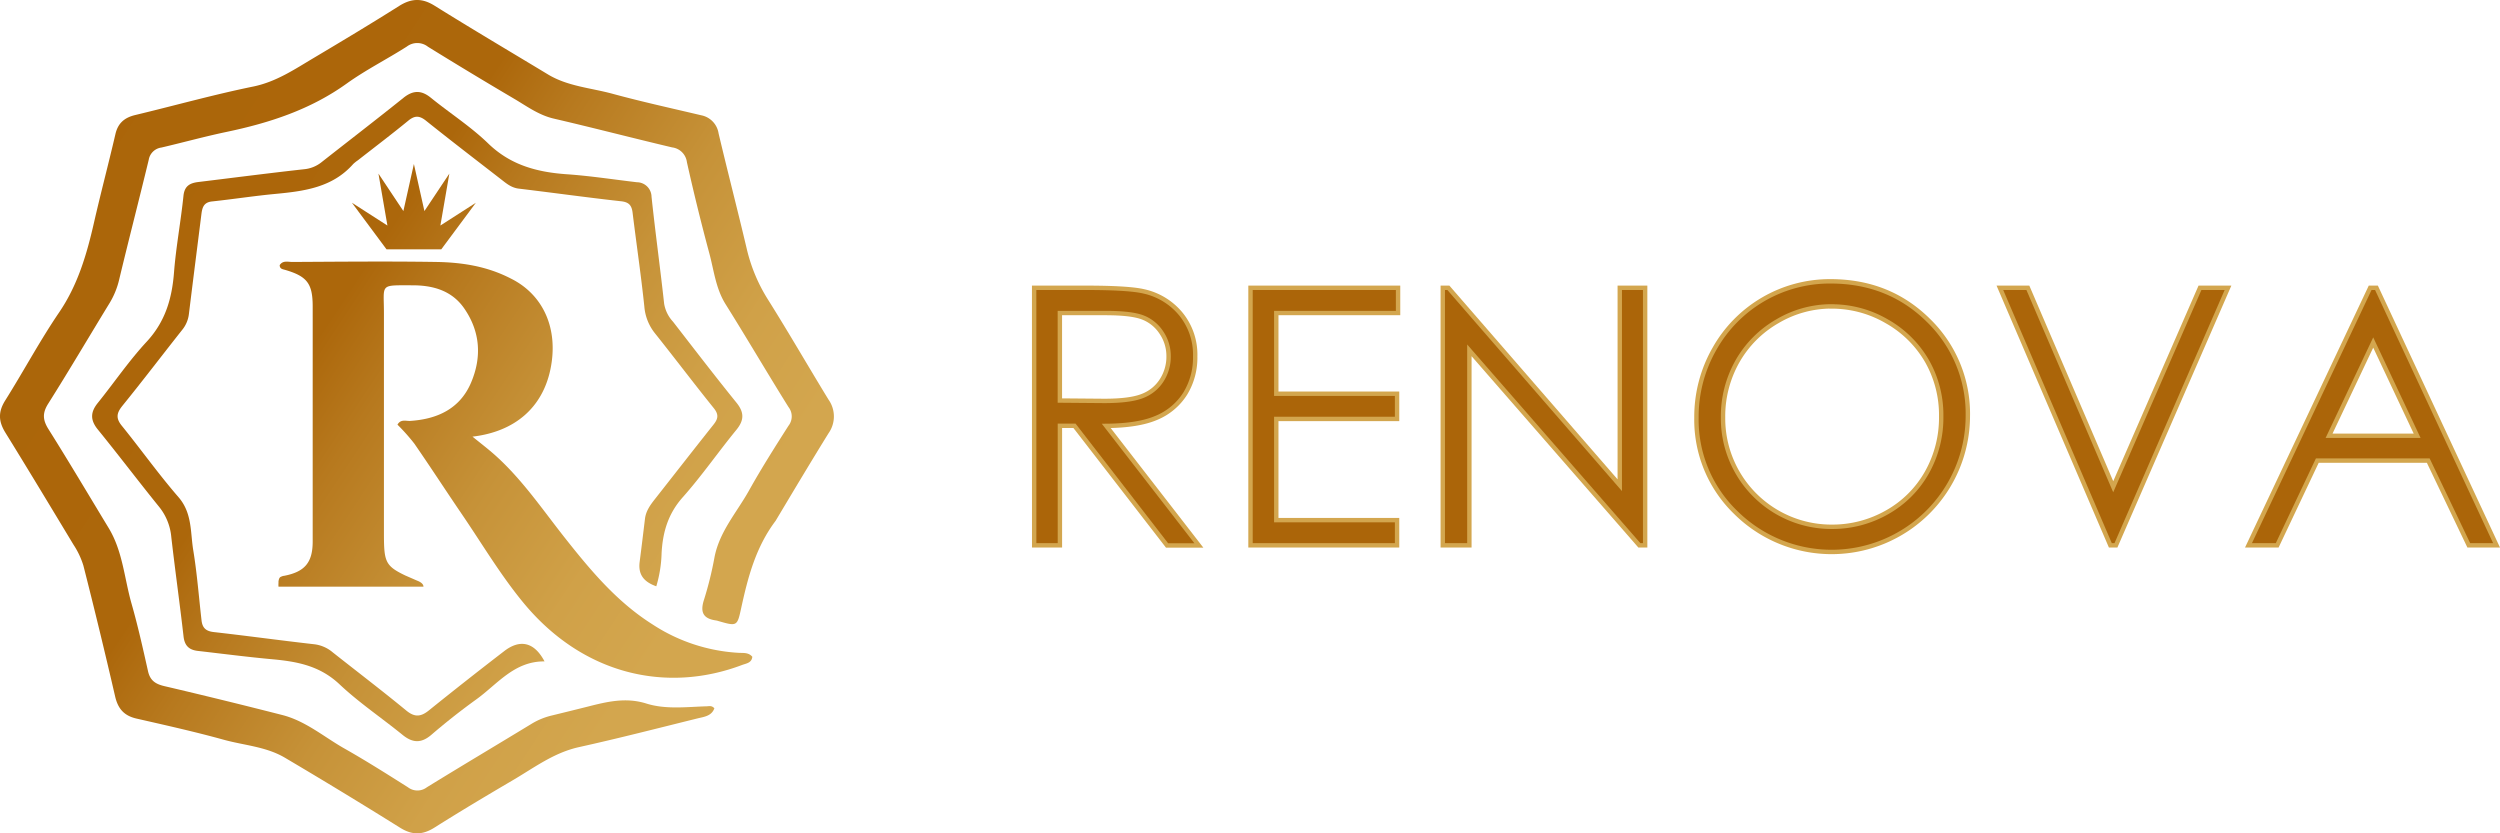 <svg xmlns="http://www.w3.org/2000/svg" xmlns:xlink="http://www.w3.org/1999/xlink" viewBox="0 0 660.79 220.22"><defs><style>.a367c5a3-98f7-46c7-9d7d-a5e90a166bc5{fill:#ab6509;stroke:#d3a64e;stroke-miterlimit:10;stroke-width:1.16px;}.eb3a28fe-2989-47d2-8d35-4dd2eb3da34d{fill:url(#a5086373-77d6-4b3c-8bfa-e516b5a351a6);}.a46f11de-6a70-4a17-91f5-1b65e2a40751{fill:url(#b2f69ab8-e2af-4b9f-9b65-88d90d693da8);}.bdd27bca-b3cd-4ec6-9dcc-0bcc9ff15750{fill:url(#bd620569-c165-4337-a5ea-0e7ecdab29c7);}.bf22f8ca-d53e-4b57-b2e7-6c2a7dcf6e27{fill:url(#f4e3de14-86d6-4b72-bfd9-ba025a62826d);}</style><linearGradient id="a5086373-77d6-4b3c-8bfa-e516b5a351a6" x1="260.52" y1="209.37" x2="2.22" y2="38.55" gradientUnits="userSpaceOnUse"><stop offset="0.3" stop-color="#d3a64e"/><stop offset="0.39" stop-color="#d0a148"/><stop offset="0.5" stop-color="#c69238"/><stop offset="0.62" stop-color="#b7791e"/><stop offset="0.69" stop-color="#ac670b"/><stop offset="1" stop-color="#ab6509"/></linearGradient><linearGradient id="b2f69ab8-e2af-4b9f-9b65-88d90d693da8" x1="260.5" y1="209.39" x2="2.2" y2="38.58" xlink:href="#a5086373-77d6-4b3c-8bfa-e516b5a351a6"/><linearGradient id="bd620569-c165-4337-a5ea-0e7ecdab29c7" x1="285.47" y1="171.63" x2="27.17" y2="0.82" xlink:href="#a5086373-77d6-4b3c-8bfa-e516b5a351a6"/><linearGradient id="f4e3de14-86d6-4b72-bfd9-ba025a62826d" x1="256.75" y1="215.06" x2="-1.55" y2="44.25" xlink:href="#a5086373-77d6-4b3c-8bfa-e516b5a351a6"/></defs><g id="a934268e-9c85-4928-9b7b-0a3416f6a5f5" data-name="Layer 2"><g id="a13bc63a-f4bc-48dd-8b1d-b4c62528da90" data-name="Layer 1"><path class="a367c5a3-98f7-46c7-9d7d-a5e90a166bc5" d="M273.34,76.07H286.9c7.55,0,12.68.31,15.36.93a17.57,17.57,0,0,1,9.86,6,17,17,0,0,1,3.79,11.24A18.19,18.19,0,0,1,313.3,104a16.39,16.39,0,0,1-7.48,6.37q-4.86,2.14-13.42,2.2l24.48,31.6h-8.41L284,112.54h-3.85v31.6h-6.8Zm6.8,6.67v23.13l11.73.1q6.81,0,10.08-1.3a10.45,10.45,0,0,0,5.1-4.14,11.52,11.52,0,0,0,1.83-6.36A11,11,0,0,0,307,87.94a10.34,10.34,0,0,0-4.86-4q-3-1.2-10-1.2Z"/><path class="a367c5a3-98f7-46c7-9d7d-a5e90a166bc5" d="M330.53,76.07h39v6.67H337.34v21.33h31.93v6.66H337.34v26.75h31.93v6.66H330.53Z"/><path class="a367c5a3-98f7-46c7-9d7d-a5e90a166bc5" d="M381.35,144.14V76.07h1.48l45.3,52.18V76.07h6.71v68.07h-1.53L388.38,92.6v51.54Z"/><path class="a367c5a3-98f7-46c7-9d7d-a5e90a166bc5" d="M483.82,74.36q15.46,0,25.89,10.32a34.38,34.38,0,0,1,10.42,25.4,36,36,0,0,1-61.31,25.41,34.06,34.06,0,0,1-10.42-25.08,36.24,36.24,0,0,1,4.75-18.19,35,35,0,0,1,30.67-17.86Zm.31,6.62a28.09,28.09,0,0,0-14.33,3.93,28.4,28.4,0,0,0-10.57,10.61,29.54,29.54,0,0,0-3.8,14.87,28.65,28.65,0,0,0,28.7,28.85,29.17,29.17,0,0,0,14.67-3.84,27.61,27.61,0,0,0,10.52-10.52,29.49,29.49,0,0,0,3.77-14.82,28.81,28.81,0,0,0-3.77-14.66,28.36,28.36,0,0,0-10.64-10.49A28.8,28.8,0,0,0,484.13,81Z"/><path class="a367c5a3-98f7-46c7-9d7d-a5e90a166bc5" d="M528.6,76.07H536l22.56,52.59,22.93-52.59h7.41l-29.62,68.07H557.8Z"/><path class="a367c5a3-98f7-46c7-9d7d-a5e90a166bc5" d="M628.14,76.07l31.74,68.07h-7.34l-10.71-22.39H612.5l-10.6,22.39h-7.59l32.16-68.07Zm-.86,14.46-11.67,24.65h23.28Z"/><path class="eb3a28fe-2989-47d2-8d35-4dd2eb3da34d" d="M205,137.67c-5.28,7-7.33,15-9.09,23.05-1.05,4.87-1.12,4.85-6.1,3.41a3.71,3.71,0,0,0-.66-.15c-3.4-.51-4.11-2.28-3.06-5.49a93.08,93.08,0,0,0,2.76-11.18c1.31-6.82,5.91-11.89,9.14-17.68s6.84-11.48,10.43-17.11a4,4,0,0,0,0-4.92c-5.62-9-11-18.2-16.66-27.23-2.6-4.18-3.07-9-4.3-13.51q-3.21-11.94-5.9-24a4.49,4.49,0,0,0-3.91-3.9c-10.44-2.47-20.83-5.18-31.28-7.61-3.88-.9-7-3.18-10.26-5.12q-11.57-6.81-23-13.88a4.56,4.56,0,0,0-5.57-.05c-5.25,3.35-10.86,6.17-15.91,9.79C82,29,71.19,32.5,59.81,34.88,54.06,36.09,48.39,37.66,42.66,39a3.91,3.91,0,0,0-3.35,3.25c-2.55,10.55-5.27,21.05-7.8,31.6A21.32,21.32,0,0,1,29,80.05c-5.44,8.89-10.72,17.87-16.28,26.68-1.57,2.5-1.41,4.31.1,6.72,5.43,8.63,10.62,17.4,15.9,26.11,3.73,6.15,4.14,13.32,6.05,20,1.68,5.86,3,11.82,4.34,17.78.54,2.5,1.94,3.44,4.28,4Q59,185,74.65,189c6.15,1.58,11,5.79,16.36,8.83,5.71,3.23,11.26,6.75,16.82,10.26a4.1,4.1,0,0,0,5,0c9.16-5.64,18.41-11.14,27.6-16.73a18.33,18.33,0,0,1,5.29-2.21c3.19-.78,6.37-1.56,9.55-2.36,5.13-1.3,10.11-2.55,15.58-.83,5.09,1.6,10.56.89,15.87.73.66,0,1.35-.3,2.1.52-.73,2.08-2.77,2.26-4.51,2.69-10.42,2.58-20.82,5.26-31.3,7.58-6.63,1.47-11.86,5.46-17.49,8.76-6.93,4.07-13.85,8.19-20.64,12.48-3.16,2-5.87,2.09-9.1.08q-15.12-9.45-30.47-18.52c-5-2.95-10.78-3.26-16.19-4.76-7.62-2.11-15.34-3.83-23-5.58-3.29-.74-4.93-2.57-5.69-5.86q-4-17.34-8.39-34.59a21.43,21.43,0,0,0-2.6-5.5C13.41,134,7.47,124.12,1.39,114.3c-1.83-3-1.88-5.48,0-8.47,4.82-7.67,9.1-15.69,14.18-23.17,5-7.31,7.35-15.4,9.27-23.8C26.63,51,28.69,43.29,30.5,35.48c.67-2.93,2.4-4.39,5.22-5.07C46.16,27.91,56.51,25,67,22.86c6-1.25,10.8-4.5,15.83-7.49C90.43,10.85,98,6.31,105.48,1.59c3.26-2.06,6.07-2.16,9.41-.07,9.89,6.17,19.93,12.1,29.91,18.13,5.26,3.19,11.38,3.57,17.12,5.14,7.74,2.11,15.58,3.82,23.38,5.67a5.76,5.76,0,0,1,4.63,4.78c2.39,10.11,5,20.16,7.39,30.28A43.9,43.9,0,0,0,203,79.2c5.48,8.72,10.63,17.66,16,26.44a7.68,7.68,0,0,1,0,8.87C214.29,122.11,209.71,129.8,205,137.67Z"/><path class="a46f11de-6a70-4a17-91f5-1b65e2a40751" d="M94.62,42.35a10.38,10.38,0,0,0-1.26,1c-5.48,6.21-12.93,7.18-20.54,7.9-5.61.53-11.2,1.4-16.81,2-2.29.25-2.58,1.78-2.8,3.56C52.12,65.52,51,74.25,49.93,83a8.1,8.1,0,0,1-1.83,4.26c-5.27,6.66-10.41,13.42-15.75,20-1.55,1.92-1.77,3.29-.15,5.28,5.06,6.25,9.73,12.82,15,18.89,3.65,4.23,3.09,9.3,3.89,14.08,1,6.11,1.47,12.31,2.18,18.47.23,2,1.16,2.86,3.28,3.09,8.86,1,17.69,2.22,26.54,3.22a9.24,9.24,0,0,1,4.86,2.14c6.49,5.13,13.07,10.14,19.45,15.39,2.2,1.8,3.81,1.66,5.9,0q9.93-8,20-15.74c3.6-2.77,7.59-3,10.63,2.74-8.09-.08-12.54,6.14-18.23,10.18-4,2.89-7.94,6-11.73,9.26-2.65,2.25-4.92,2.12-7.54,0-5.53-4.5-11.51-8.51-16.68-13.38s-11.07-6-17.56-6.61c-6.64-.6-13.24-1.46-19.86-2.22-2.31-.26-3.54-1.32-3.82-3.87-1-8.74-2.23-17.46-3.23-26.2a14.77,14.77,0,0,0-3.21-8c-5.49-6.78-10.75-13.74-16.25-20.5-2-2.49-1.91-4.55,0-6.94,4.34-5.38,8.24-11.14,12.92-16.19C43.71,85,45.47,78.89,46,71.93c.53-6.74,1.8-13.42,2.49-20.15.27-2.67,1.73-3.41,4-3.68,9.3-1.13,18.59-2.34,27.9-3.37A8.64,8.64,0,0,0,85,42.86c7.21-5.67,14.49-11.26,21.64-17,2.55-2.05,4.74-2.07,7.27,0,5,4.06,10.52,7.59,15.13,12.06,5.94,5.76,13,7.6,20.82,8.14,6.18.43,12.33,1.39,18.5,2.11A3.89,3.89,0,0,1,172.21,52c1,9.43,2.3,18.83,3.33,28.25a9.2,9.2,0,0,0,2.35,4.78c5.55,7.16,11.06,14.35,16.76,21.39,2.09,2.58,2.07,4.63,0,7.18-4.81,5.87-9.14,12.15-14.17,17.81-3.88,4.35-5.31,9.22-5.61,14.77a33.52,33.52,0,0,1-1.4,8.79c-3.31-1.17-4.83-3.12-4.4-6.44.49-3.8.95-7.61,1.41-11.42.26-2.13,1.49-3.75,2.76-5.36,5.11-6.5,10.17-13,15.33-19.49,1.26-1.57,1.46-2.69.08-4.4-5.26-6.52-10.3-13.21-15.53-19.76a12.93,12.93,0,0,1-2.81-7.07c-.87-8.3-2.1-16.57-3.11-24.85-.25-2-1.05-2.8-3.2-3-9-1-17.91-2.25-26.87-3.32-2-.24-3.31-1.39-4.73-2.49-6.62-5.13-13.27-10.23-19.81-15.47-1.75-1.4-3-1.38-4.68,0C103.61,35.43,99.18,38.78,94.62,42.35Z"/><polygon class="bdd27bca-b3cd-4ec6-9dcc-0bcc9ff15750" points="116.4 59.61 118.77 45.89 112.18 55.79 109.4 43.35 106.62 55.79 100.03 45.89 102.4 59.61 93.02 53.59 102.17 65.91 109.4 65.91 116.63 65.91 125.78 53.59 116.4 59.61"/><path class="bf22f8ca-d53e-4b57-b2e7-6c2a7dcf6e27" d="M195.35,172.56A46.25,46.25,0,0,1,172.41,165c-9.48-6-16.46-14.42-23.29-23.07-5.81-7.37-11.11-15.19-18.15-21.52-1.86-1.67-3.85-3.18-6.08-5,11.26-1.32,18.51-7.73,20.6-17.82,2.2-10.59-1.83-19.72-10.53-24-6.32-3.25-12.93-4.24-19.62-4.35-12.69-.2-25.38-.07-38.06,0-1.15,0-2.53-.47-3.35.84,0,1,.78,1.07,1.42,1.25,5.82,1.7,7.29,3.62,7.3,9.62s0,12,0,18c0,14.73,0,29.45,0,44.18,0,5.55-2.08,8-7.51,9.06a2.43,2.43,0,0,0-.87.26h0c-.41.12-.59.67-.66,1.24a1.18,1.18,0,0,0,0,.2v.18a6.7,6.7,0,0,0,0,1h38.32c0-.83-1-1.34-1.66-1.59h0l-3.12-1.36c-5.57-2.66-5.67-3.78-5.67-11.95,0-19.14,0-38.29,0-57.43,0-7.83-1.27-7.32,7.57-7.33,5.51,0,10.44,1.45,13.67,6.13,4.24,6.15,4.68,12.9,1.74,19.71s-8.91,9.54-16,10c-1.13.08-2.53-.56-3.4,1a52.41,52.41,0,0,1,4.45,5c4.25,6.14,8.31,12.41,12.52,18.59,5.36,7.85,10.21,16.06,16.27,23.42,15.77,19.15,37.92,24.05,57.85,16.5,1.1-.41,2.52-.52,2.7-2.16C197.89,172.44,196.54,172.61,195.35,172.56Z"/></g></g></svg>